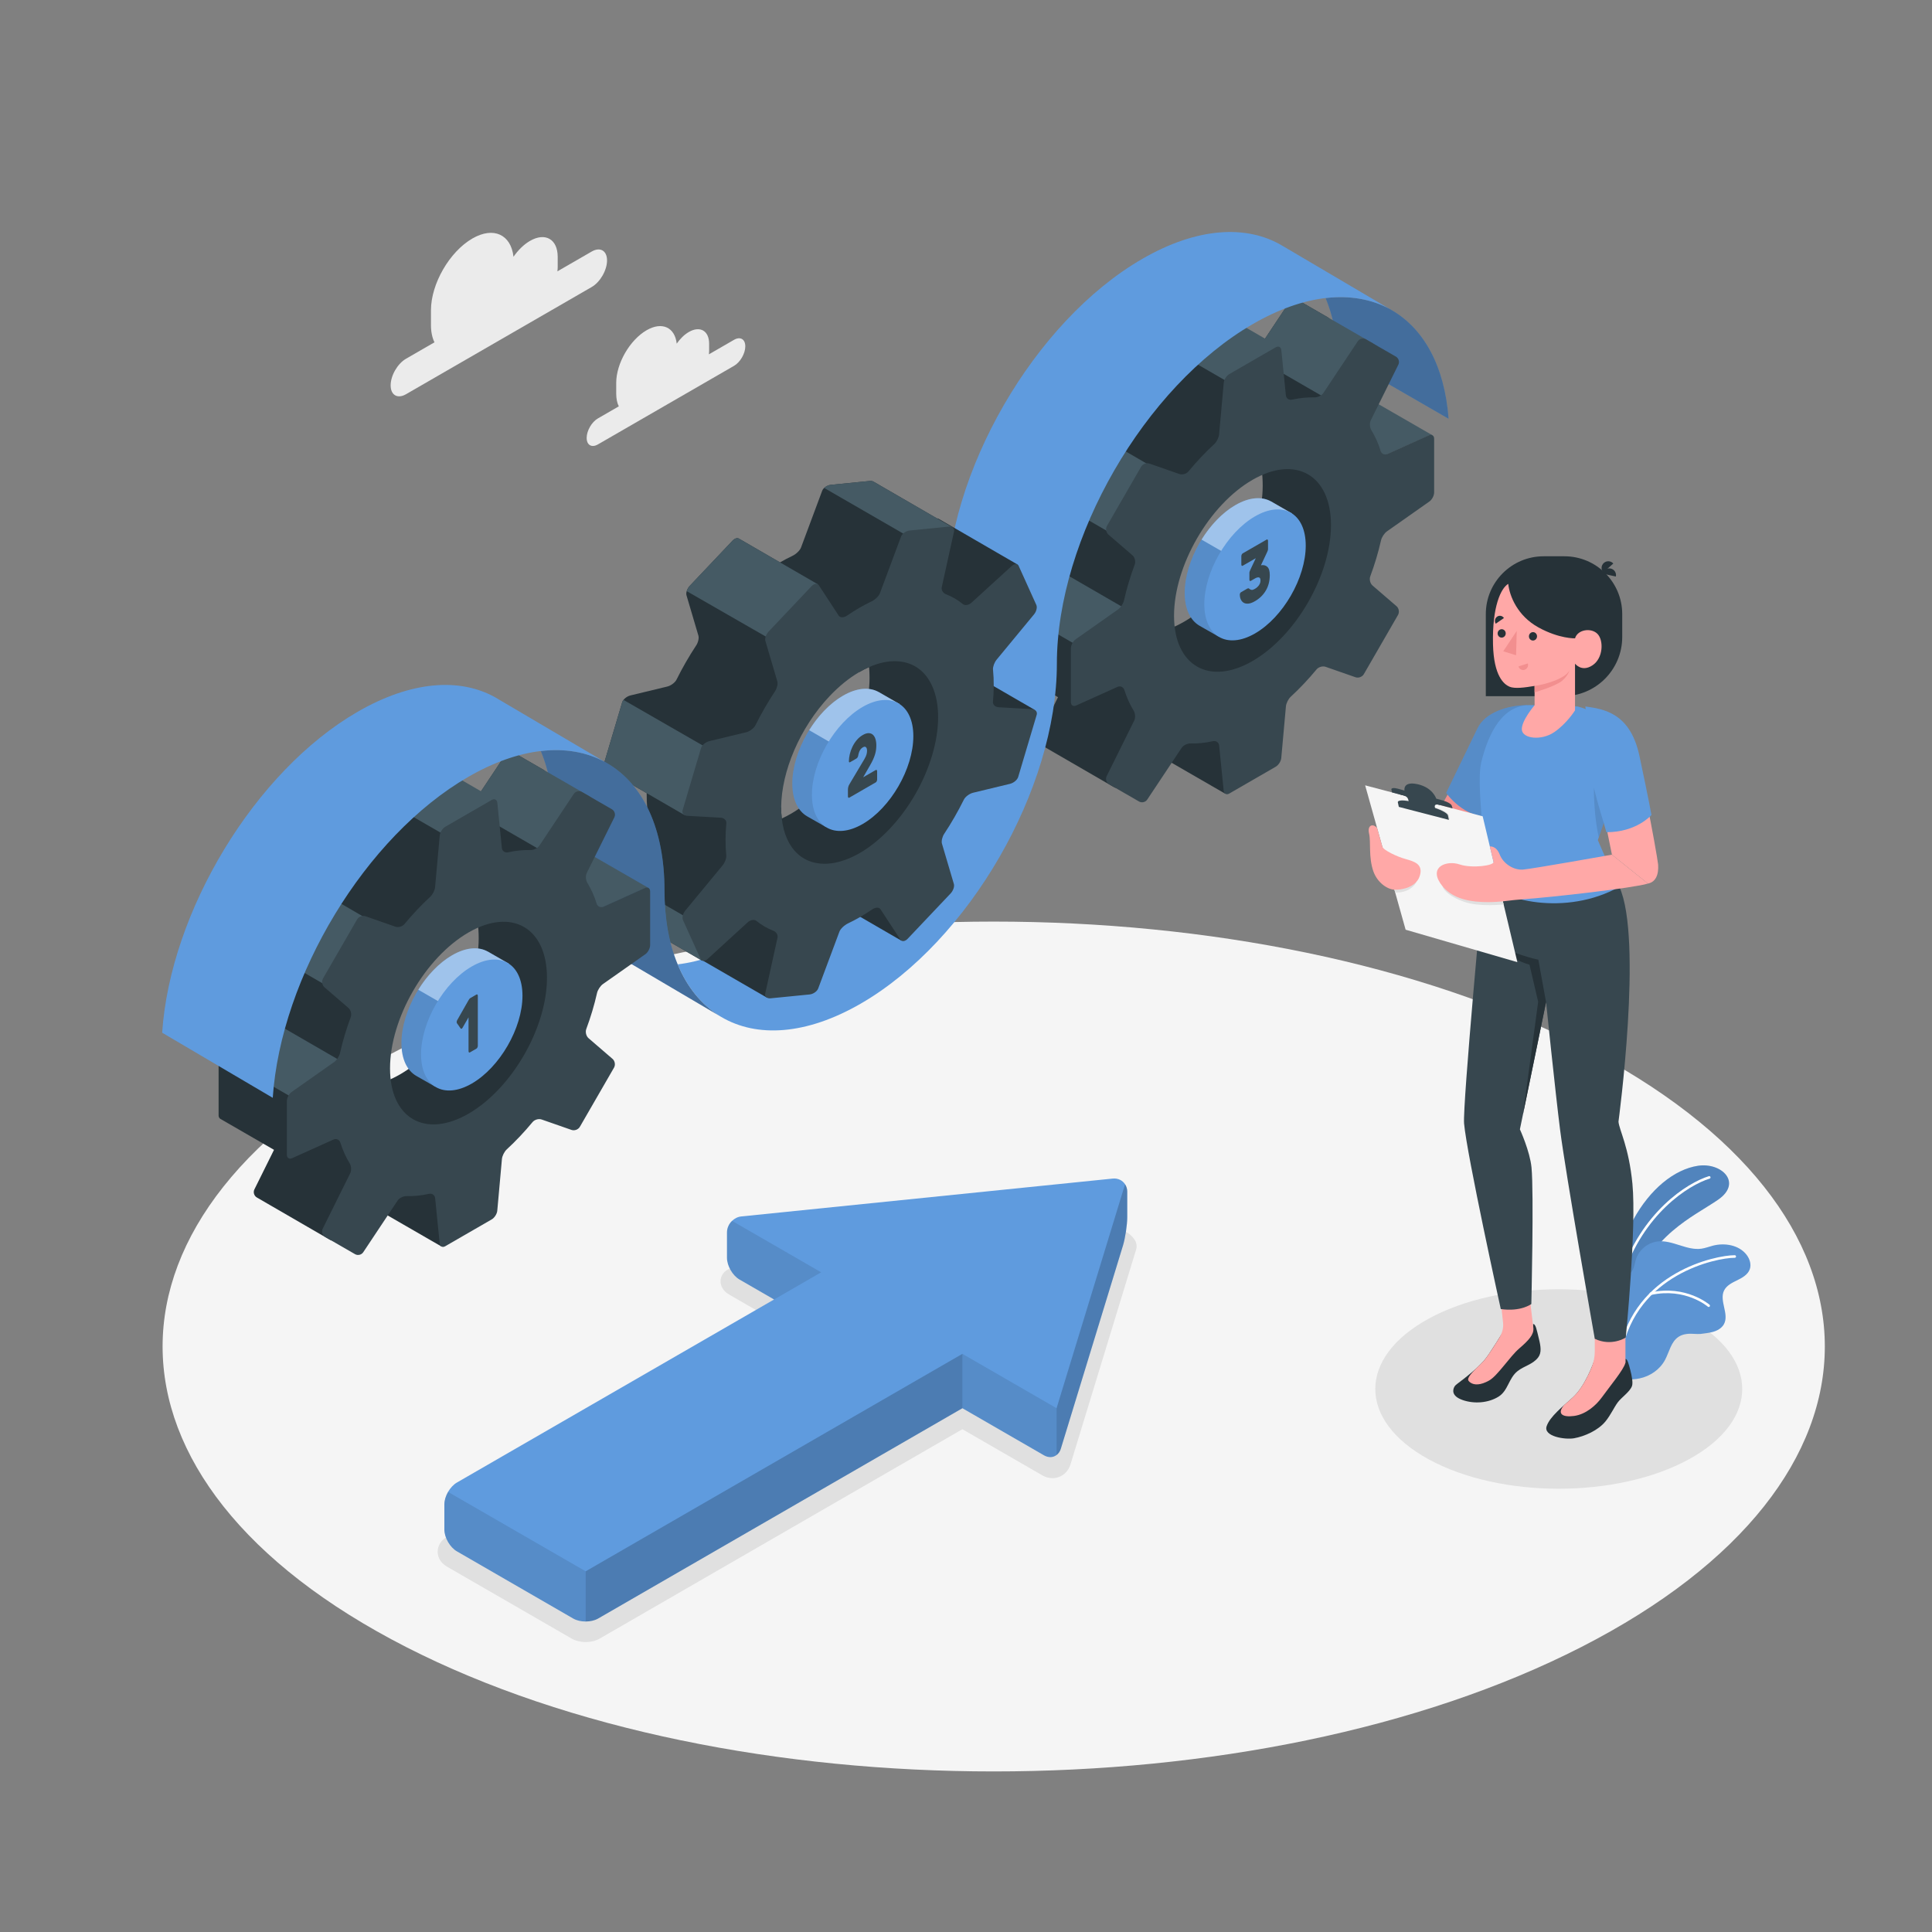 <?xml version="1.0" encoding="UTF-8"?>
<!-- Generator: Adobe Illustrator 27.5.0, SVG Export Plug-In . SVG Version: 6.00 Build 0)  -->
<svg xmlns="http://www.w3.org/2000/svg" xmlns:xlink="http://www.w3.org/1999/xlink" version="1.1" x="0px" y="0px" viewBox="0 0 500 500" style="enable-background:new 0 0 500 500;" xml:space="preserve">
<rect x="0" y="0" width="500" height="500" fill="#808080" stroke="none"/>
<g id="Floor">
	<path id="Floor_16_" style="fill:#F5F5F5;" d="M105.079,426.237c83.999,42.946,220.188,42.947,304.185,0.001   c83.999-42.947,83.999-112.576,0-155.522c-83.999-42.947-220.187-42.947-304.186-0.001   C21.08,313.661,21.08,383.291,105.079,426.237z"></path>
</g>
<g id="Shadows">
	<path id="Shadow_1_" style="fill:#E0E0E0;" d="M151.572,424.964c-1.336,0-2.638-0.326-3.665-0.919l-32.239-18.607   c-1.524-0.88-2.398-2.283-2.398-3.85c0.001-1.566,0.875-2.969,2.399-3.848l90.842-52.424l-17.729-10.236   c-2.587-1.493-2.365-3.58-2.235-4.185c0.13-0.604,0.783-2.599,3.754-2.9l97.388-9.924c0.23-0.022,0.448-0.033,0.662-0.033   c2.185,0,4.178,1.073,5.328,2.872l0,0c0.474,0.74,0.599,1.651,0.342,2.492l-16.979,55.569c-0.664,2.17-2.502,3.572-4.681,3.572   c-0.887,0-1.78-0.245-2.585-0.709l-20.715-11.955l-93.824,54.164C154.21,424.638,152.909,424.964,151.572,424.964z"></path>
	<path id="Shadow_38_" style="fill:#E0E0E0;" d="M436.981,377.721c-18.543,10.081-48.606,10.081-67.149,0   c-18.543-10.078-18.543-26.421,0-36.501c18.543-10.078,48.606-10.078,67.149,0C455.524,351.3,455.524,367.643,436.981,377.721z"></path>
</g>
<g id="Plants">
	<g id="Plants_13_">
		<g id="XMLID_3512_">
			<g id="XMLID_3515_">
				<path id="XMLID_3517_" style="fill:#5F9BDE;" d="M417.991,333.292c0,0,0.419-9.774,4.712-17.639      c4.293-7.865,10.589-13.029,16.738-13.954c6.149-0.925,11.544,4.412,5.203,8.785c-6.341,4.373-17.814,9.189-22.194,24.182      L417.991,333.292z"></path>
				<path id="XMLID_3516_" style="opacity:0.15;" d="M417.991,333.292c0,0,0.419-9.774,4.712-17.639      c4.293-7.865,10.589-13.029,16.738-13.954c6.149-0.925,11.544,4.412,5.203,8.785c-6.341,4.373-17.814,9.189-22.194,24.182      L417.991,333.292z"></path>
			</g>
			<g id="XMLID_3513_">
				<path id="XMLID_3514_" style="fill:#FFFFFF;" d="M419.626,330.646c-0.022-0.003-0.045-0.007-0.067-0.015      c-0.174-0.056-0.269-0.243-0.212-0.417c5.392-16.53,17.342-24.116,22.907-25.818c0.174-0.055,0.359,0.045,0.413,0.22      c0.053,0.175-0.045,0.36-0.22,0.413c-5.452,1.667-17.164,9.119-22.472,25.39C419.928,330.571,419.779,330.663,419.626,330.646z"></path>
			</g>
		</g>
		<g id="XMLID_3037_">
			<g id="XMLID_3505_">
				<g id="XMLID_3510_">
					<path id="XMLID_3511_" style="fill:#5F9BDE;" d="M452.833,328.493c-0.501,1.384-1.916,2.186-3.241,2.831       c-1.317,0.64-2.761,1.338-3.408,2.659c-1.303,2.667,1.387,6.099-0.03,8.706c-0.595,1.093-1.799,1.732-3.006,2.038       c-1.002,0.262-2.036,0.333-3.06,0.492c-0.496,0.025-0.989,0.023-1.472-0.011c-1.427-0.106-2.965-0.064-4.208,0.751       c-1.956,1.288-2.401,3.904-3.498,5.975c-1.316,2.479-3.828,4.218-6.557,4.787c-0.907,0.186-2.598,0.47-3.567,0.016       c-0.076-0.035-0.139-0.069-0.201-0.109c-0.007-0.001-0.013-0.008-0.018-0.015c-0.138-0.135-0.312-0.308-0.388-0.403       c-0.018-0.015-0.029-0.036-0.04-0.058c-0.454-1.303,0.037-2.728-0.036-4.102c-0.004-0.087-0.008-0.168-0.019-0.249       c-0.169-1.592-0.326-3.175-0.475-4.764c-0.281-2.923-0.521-5.856-0.707-8.789c-0.114-1.905-0.49-3.973,0.189-5.823       c0.753-2.035,2.968-2.235,3.67-4.229c0.281-0.795,0.402-1.634,0.671-2.438c0.809-2.356,3.043-4.166,5.521-4.463       c3.858-0.47,7.554,2.421,11.401,1.863c0.996-0.149,1.951-0.522,2.925-0.774c3.095-0.808,6.783-0.171,8.734,2.359       C452.826,325.8,453.286,327.237,452.833,328.493z"></path>
				</g>
				<g id="XMLID_3506_" style="opacity:0.07;">
					<path id="XMLID_3508_" style="fill:#263238;" d="M452.833,328.493c-0.501,1.384-1.916,2.186-3.241,2.831       c-1.317,0.64-2.761,1.338-3.408,2.659c-1.303,2.667,1.387,6.099-0.03,8.706c-0.595,1.093-1.799,1.732-3.006,2.038       c-0.988,0.256-2.028,0.434-3.06,0.492c-0.496,0.025-0.989,0.023-1.472-0.011c-1.427-0.106-2.965-0.064-4.208,0.751       c-1.956,1.288-2.401,3.904-3.498,5.975c-1.316,2.479-3.828,4.218-6.557,4.787c-0.907,0.186-2.598,0.47-3.567,0.016       c-0.076-0.035-0.139-0.069-0.201-0.109c-0.007-0.001-0.013-0.008-0.018-0.015c-0.057-0.033-0.112-0.072-0.16-0.118       c-0.091-0.083-0.167-0.178-0.228-0.285c-0.018-0.015-0.029-0.036-0.04-0.058c-0.602-1.06-0.016-2.907-0.036-4.102       c-0.004-0.087-0.008-0.168-0.019-0.249c-0.169-1.592-0.326-3.175-0.475-4.764c-0.281-2.923-0.521-5.856-0.707-8.789       c-0.114-1.905-0.49-3.973,0.189-5.823c0.753-2.035,2.968-2.235,3.67-4.229c0.281-0.795,0.402-1.634,0.671-2.438       c0.809-2.356,3.043-4.166,5.521-4.463c3.858-0.47,7.554,2.421,11.401,1.863c0.996-0.149,1.951-0.522,2.925-0.774       c3.095-0.808,6.783-0.171,8.734,2.359C452.826,325.8,453.286,327.237,452.833,328.493z"></path>
				</g>
			</g>
			<g id="XMLID_3503_">
				<path id="XMLID_3504_" style="fill:#FFFFFF;" d="M419.391,350.075c-0.009-0.001-0.018-0.003-0.027-0.004      c-0.179-0.034-0.297-0.208-0.262-0.388c3.935-20.45,24.88-24.842,29.853-24.833c0.18,0.002,0.33,0.149,0.331,0.332      c0,0.183-0.149,0.331-0.332,0.331c-4.865-0.008-25.352,4.288-29.203,24.297C419.719,349.979,419.561,350.094,419.391,350.075z"></path>
			</g>
			<g id="XMLID_3501_">
				<path id="XMLID_3502_" style="fill:#FFFFFF;" d="M442.173,338.247c-0.065-0.007-0.128-0.034-0.181-0.08      c-0.057-0.05-5.825-4.987-14.679-3.04c-0.178,0.037-0.356-0.073-0.395-0.252c-0.039-0.179,0.074-0.355,0.252-0.395      c9.195-2.021,15.198,3.137,15.258,3.189c0.138,0.121,0.151,0.33,0.031,0.467C442.385,338.22,442.277,338.258,442.173,338.247z"></path>
			</g>
		</g>
	</g>
</g>
<g id="Clouds">
	<g id="Clouds_2_">
		<path id="Cloud_3_" style="fill:#EBEBEB;" d="M153.125,65.102l-8.867,5.119c0.044-0.396,0.075-0.789,0.075-1.174v-2.569    c0-4.571-3.209-6.424-7.168-4.138c-1.603,0.925-3.078,2.392-4.272,4.108c-0.648-5.748-5.158-7.889-10.636-4.727    c-5.923,3.419-10.724,11.736-10.724,18.575v3.843c0,1.771,0.328,3.263,0.908,4.452l-7.365,4.252    c-2.196,1.268-3.976,4.351-3.976,6.887c0,2.536,1.78,3.563,3.976,2.296l48.05-27.742c2.196-1.268,3.976-4.351,3.976-6.887    C157.101,64.862,155.321,63.834,153.125,65.102z"></path>
		<path id="Cloud_2_" style="fill:#EBEBEB;" d="M189.967,87.945l-6.5,3.753c0.032-0.29,0.055-0.578,0.055-0.861v-1.883    c0-3.351-2.353-4.709-5.255-3.034c-1.175,0.679-2.257,1.754-3.132,3.012c-0.475-4.214-3.781-5.784-7.797-3.465    c-4.342,2.507-7.862,8.603-7.862,13.617v2.817c0,1.299,0.24,2.392,0.666,3.264l-5.399,3.117c-1.61,0.93-2.915,3.19-2.915,5.049    c0,1.859,1.305,2.613,2.915,1.683l35.225-20.337c1.61-0.93,2.915-3.19,2.915-5.049C192.882,87.769,191.577,87.015,189.967,87.945z    "></path>
	</g>
</g>
<g id="Arrow">
	<g id="XMLID_2364_">
		<path id="XMLID_3509_" style="fill:#5F9BDE;" d="M291.731,308.392v6.57c0,2.05-0.5,5.32-1.08,7.3l-16.11,52.67    c-0.21,0.7-0.6,1.26-1.1,1.62c-0.87,0.67-2.08,0.75-3.24,0.09l-21.13-12.2l-94.26,54.42c-0.88,0.51-2.07,0.78-3.24,0.78    c-1.17,0-2.32-0.25-3.21-0.76l-30.1-17.39c-1.8-1.03-3.26-3.55-3.26-5.62v-6.57c0-1.04,0.36-2.18,0.95-3.2    c0.6-1.02,1.41-1.92,2.31-2.43l82.07-47.37l-8.94-5.16c-1.8-1.03-3.25-3.55-3.25-5.62v-6.57c0-1.14,0.51-2.22,1.3-2.99h0.02    c0.64-0.63,1.48-1.06,2.41-1.15l96.12-9.8c1.34-0.13,2.52,0.47,3.17,1.47C291.521,307.022,291.731,307.672,291.731,308.392z"></path>
		<path id="XMLID_2987_" style="opacity:0.1;" d="M151.572,406.653v12.99c-1.17,0-2.325-0.255-3.21-0.765l-30.105-17.385    c-1.8-1.035-3.255-3.555-3.255-5.625v-6.57c0-1.035,0.36-2.175,0.945-3.195L151.572,406.653z"></path>
		<path id="XMLID_3031_" style="opacity:0.1;" d="M212.513,329.271l-12.18,7.035l-8.94-5.16c-1.8-1.035-3.255-3.555-3.255-5.625    v-6.57c0-1.14,0.51-2.22,1.305-2.985h0.015L212.513,329.271z"></path>
		<path id="XMLID_3035_" style="opacity:0.1;" d="M273.442,364.446v12.105c-0.87,0.675-2.085,0.75-3.24,0.09l-21.135-12.195v-14.07    L273.442,364.446z"></path>
		<path id="XMLID_2988_" style="opacity:0.2;" d="M249.067,350.376v14.07l-94.256,54.417c-0.885,0.51-2.07,0.78-3.24,0.78v-12.99    L249.067,350.376z"></path>
		<path id="XMLID_3507_" style="opacity:0.2;" d="M291.731,308.392v6.57c0,2.05-0.5,5.32-1.08,7.3l-16.11,52.67    c-0.21,0.7-0.6,1.26-1.1,1.62v-12.11l17.72-57.96C291.521,307.022,291.731,307.672,291.731,308.392z"></path>
	</g>
</g>
<g id="Gears">
	<g id="XMLID_1193_">
		<g id="XMLID_3277_">
			<path id="XMLID_3307_" style="fill:#5F9BDE;" d="M374.888,108.374l-28.58-16.5c-0.38-5.6-1.5-10.53-3.25-14.74     c6.23-0.73,11.85,0.27,16.59,2.83l0.63,0.37C368.488,85.115,373.878,94.765,374.888,108.374z"></path>
			<path id="XMLID_3311_" style="opacity:0.3;" d="M374.888,108.374l-28.58-16.5c-0.38-5.6-1.5-10.53-3.25-14.74     c6.23-0.73,11.85,0.27,16.59,2.83l0.63,0.37C368.488,85.115,373.878,94.765,374.888,108.374z"></path>
		</g>
		<g id="XMLID_3312_">
			<path id="XMLID_3324_" style="fill:#455A64;" d="M370.714,112.645L370.714,112.645c-0.247-0.067-0.587-0.079-0.958,0.091     l-10.7,4.82c-0.75,0.34-1.53-0.03-1.78-0.82c-0.42-1.35-7.75-2.903-8.35-4.063l4.118-10.215L370.714,112.645z"></path>
			<path id="XMLID_3320_" style="fill:#263238;" d="M353.048,102.493c0,0-0.001-0.024-0.001-0.024     c-0.244-0.139-0.57-0.166-0.93-0.004l-7.898-18.279c0.368-0.742,0.085-1.68-0.633-2.094l-7.739-4.468     c-0.717-0.414-1.671-0.191-2.13,0.499L324.83,91.49c-0.459,0.69-1.5,1.177-2.328,1.155c-1.006-0.026-2.043,0.026-3.104,0.145     v-9.774l-5.938-3.424v0.001c-0.263-0.14-0.608-0.123-0.971,0.087l-12.021,6.94c-0.717,0.414-1.359,1.419-1.433,2.244     l-1.204,13.376c-0.074,0.825-0.641,1.937-1.25,2.498c-2.339,2.154-4.574,4.528-6.678,7.068c-0.528,0.638-1.58,0.942-2.362,0.669     l-7.716-2.695c-0.782-0.273-1.752,0.087-2.166,0.804l-8.837,15.306c-0.414,0.717-0.241,1.737,0.387,2.278l6.192,5.335     c0.628,0.541,0.889,1.604,0.601,2.381c-1.148,3.092-2.086,6.215-2.783,9.318c-0.181,0.808-0.86,1.853-1.538,2.33l-10.982,7.73     c-0.677,0.477-1.227,1.535-1.227,2.363v13.88c0,0.428,0.165,0.737,0.427,0.892l-0.003,0.003l13.918,8.033l-5.076,10.235     c-0.368,0.742-0.085,1.68,0.633,2.094l18.921,10.96c0.717,0.414,1.671,0.191,2.13-0.499l8.598-8.792     c0.04,0.399,0.211,0.681,0.46,0.821l17.626,10.172l0.47-13.799c0,0-3.727-4.811-3.652-5.636l19.21-20.919     c0.781,0.275,1.75-0.083,2.165-0.801l8.837-15.306c0.414-0.717,0.241-1.737-0.386-2.278l8.509-27.093     c0.677-0.477,1.227-1.535,1.227-2.363L353.048,102.493z M306.478,160.878c-5.159,2.979-9.419,3.615-12.517,2.174     c-3.637-1.692,25.866-52.274,28.963-49.512c2.503,2.233,3.861,6.375,3.861,12.165     C326.786,138.655,317.694,154.403,306.478,160.878z"></path>
			<path id="XMLID_3319_" style="fill:#455A64;" d="M355.986,90.976l-2.39,4.83l-7.68,8.86l-9.05-5.23l-12.68-7.33     c0.26-0.17,0.49-0.38,0.64-0.62l8.89-13.36c0.46-0.68,1.39-0.91,2.11-0.51l7.76,4.48l11.77,6.79     C356.066,89.296,356.356,90.236,355.986,90.976z"></path>
			<path id="XMLID_3318_" style="fill:#455A64;" d="M272.494,146.677c-0.249,0.343-0.528,0.656-0.814,0.857l-10.982,7.73     c-0.29,0.204-0.545,0.525-0.755,0.878l18.465,10.682l14.579-8.294L272.494,146.677z"></path>
			<path id="XMLID_3317_" style="fill:#455A64;" d="M279.102,109.704c-0.583,0.054-1.151,0.376-1.443,0.882l-8.837,15.306     c-0.203,0.351-0.261,0.775-0.198,1.18l19.35,11.198l12.096-16.365L279.102,109.704z"></path>
			<path id="XMLID_3316_" style="fill:#455A64;" d="M331.126,89.796v4.4l-10.7,6.18l-21.2-12.25c0.26-0.62,0.73-1.21,1.24-1.5     l12.02-6.94c0.21-0.12,0.42-0.18,0.6-0.18c0.14,0,0.26,0.03,0.37,0.09l5.79,3.33l0.15,0.09l7.99,4.62L331.126,89.796z"></path>
			<path id="XMLID_3313_" style="fill:#37474F;" d="M371.155,127.43v-13.881c0-0.828-0.612-1.224-1.367-0.884l-10.699,4.823     c-0.755,0.34-1.532-0.035-1.782-0.825c-0.622-1.966-1.425-3.737-2.385-5.305c-0.433-0.706-0.531-1.85-0.163-2.592l7.132-14.38     c0.368-0.742,0.085-1.68-0.632-2.094l-7.74-4.468c-0.717-0.414-1.671-0.191-2.13,0.499l-8.888,13.366     c-0.459,0.69-1.499,1.177-2.327,1.155c-1.838-0.048-3.773,0.142-5.787,0.587c-0.809,0.179-1.522-0.306-1.605-1.131l-1.173-11.677     c-0.083-0.824-0.732-1.157-1.449-0.742l-12.021,6.94c-0.717,0.414-1.359,1.419-1.434,2.244l-1.204,13.375     c-0.074,0.825-0.641,1.937-1.25,2.498c-2.339,2.154-4.573,4.528-6.678,7.068c-0.528,0.638-1.579,0.942-2.362,0.669l-7.717-2.695     c-0.782-0.273-1.752,0.087-2.166,0.804l-8.837,15.307c-0.414,0.717-0.241,1.737,0.386,2.278l6.192,5.335     c0.628,0.541,0.889,1.604,0.601,2.381c-1.148,3.092-2.086,6.214-2.782,9.317c-0.181,0.808-0.86,1.853-1.538,2.33l-10.981,7.73     c-0.677,0.477-1.227,1.535-1.227,2.363v13.88c0,0.828,0.612,1.224,1.367,0.883l10.699-4.823c0.755-0.34,1.532,0.035,1.782,0.825     c0.622,1.966,1.424,3.737,2.385,5.305c0.433,0.706,0.53,1.851,0.162,2.593l-7.131,14.379c-0.368,0.742-0.085,1.68,0.633,2.094     l7.739,4.468c0.717,0.414,1.671,0.191,2.13-0.499l8.888-13.365c0.459-0.69,1.5-1.177,2.328-1.156     c1.839,0.048,3.773-0.143,5.787-0.588c0.809-0.178,1.522,0.307,1.605,1.131l1.173,11.678c0.083,0.824,0.732,1.157,1.449,0.742     l12.021-6.941c0.717-0.414,1.359-1.419,1.434-2.244l1.204-13.375c0.074-0.825,0.641-1.936,1.25-2.498     c2.339-2.153,4.573-4.527,6.676-7.066c0.528-0.638,1.58-0.943,2.362-0.67l7.716,2.694c0.782,0.273,1.752-0.087,2.166-0.805     l8.837-15.306c0.414-0.717,0.241-1.737-0.386-2.278l-6.192-5.335c-0.628-0.541-0.889-1.604-0.601-2.381     c1.148-3.093,2.087-6.214,2.783-9.317c0.181-0.808,0.86-1.853,1.538-2.33l10.981-7.73     C370.605,129.317,371.155,128.258,371.155,127.43z M324.149,171.077c-11.216,6.476-20.309,1.226-20.309-11.724     c0-12.95,9.093-28.698,20.309-35.174c11.215-6.475,20.307-1.226,20.307,11.725C344.457,148.854,335.365,164.602,324.149,171.077z     "></path>
			<g id="XMLID_3391_">
				<g id="XMLID_3430_">
					<g id="XMLID_3431_">
						<g id="XMLID_3432_">
							<path id="XMLID_3433_" style="fill:#5F9BDE;" d="M334.35,132.88l-5.341-3.081c-0.002-0.001-0.005-0.002-0.006-0.003         l-0.049-0.028l-0.005,0.008c-2.371-1.339-5.625-1.137-9.224,0.94c-7.247,4.185-13.124,14.362-13.124,22.731         c0,4.178,1.465,7.114,3.832,8.488v0.002l0.011,0.006c0,0,0.001,0.001,0.001,0.001l4.86,2.775l1.161-1.942         c1.199-0.275,2.447-0.704,3.764-1.464c7.247-4.185,13.123-14.362,13.125-22.731c0-1.243-0.167-2.337-0.412-3.352         L334.35,132.88z"></path>
						</g>
					</g>
				</g>
				<g id="XMLID_3393_">
					<path id="XMLID_3429_" style="opacity:0.1;" d="M306.603,153.446c0,4.179,1.462,7.114,3.828,8.487v0.005l0.015,0.005       l4.861,2.776l1.161-1.941c1.196-0.277,2.445-0.706,3.764-1.467c3.878-2.238,7.365-6.2,9.766-10.676l-19.034-10.987       C308.288,143.966,306.603,148.965,306.603,153.446z"></path>
					<path id="XMLID_3410_" style="opacity:0.4;fill:#FFFFFF;" d="M334.351,132.88l-5.34-3.083c-0.005,0-0.005,0-0.005,0       l-0.054-0.03l-0.005,0.01c-2.371-1.339-5.622-1.141-9.223,0.939c-3.369,1.941-6.442,5.182-8.759,8.932l19.034,10.987       c2.09-3.888,3.359-8.166,3.359-12.054c0-1.245-0.168-2.337-0.415-3.354L334.351,132.88z"></path>
				</g>
				<path id="XMLID_3392_" style="fill:#5F9BDE;" d="M324.8,133.627c-7.248,4.185-13.125,14.362-13.125,22.731      c0,8.369,5.876,11.762,13.124,7.577c7.248-4.185,13.124-14.362,13.125-22.731C337.924,132.835,332.048,129.442,324.8,133.627z"></path>
				<g id="XMLID_3435_">
					<path id="XMLID_3438_" style="fill:#37474F;" d="M327.812,139.639c0.096-0.055,0.178-0.049,0.247,0.018       c0.069,0.066,0.105,0.173,0.105,0.32v2.12c0,0.146-0.03,0.298-0.092,0.452c-0.06,0.155-0.116,0.288-0.168,0.398l-1.572,3.347       c0.676-0.124,1.225,0.009,1.65,0.398c0.424,0.388,0.636,1.103,0.636,2.143c0,1.507-0.338,2.835-1.014,3.984       c-0.675,1.15-1.619,2.076-2.831,2.775c-0.623,0.36-1.176,0.565-1.656,0.616c-0.48,0.051-0.886-0.016-1.215-0.199       c-0.329-0.183-0.582-0.461-0.76-0.831c-0.178-0.371-0.271-0.801-0.279-1.289c0-0.12,0.028-0.24,0.084-0.359       c0.057-0.119,0.124-0.201,0.202-0.246l1.637-0.945c0.182-0.105,0.32-0.122,0.415-0.049c0.096,0.072,0.201,0.148,0.319,0.226       c0.116,0.079,0.268,0.128,0.454,0.147c0.186,0.02,0.452-0.071,0.799-0.271c0.415-0.24,0.76-0.545,1.032-0.917       c0.273-0.371,0.41-0.789,0.41-1.256s-0.137-0.728-0.41-0.784c-0.273-0.055-0.617,0.037-1.032,0.277l-1.078,0.623       c-0.096,0.055-0.178,0.049-0.247-0.018c-0.069-0.066-0.104-0.173-0.104-0.32v-1.721c0-0.146,0.031-0.297,0.092-0.452       c0.06-0.155,0.121-0.296,0.182-0.425l1.377-2.935l-3.391,1.957c-0.096,0.055-0.178,0.049-0.247-0.018       c-0.069-0.066-0.103-0.173-0.103-0.32v-2.12c0-0.146,0.034-0.293,0.103-0.44c0.069-0.146,0.151-0.248,0.247-0.303       L327.812,139.639z"></path>
				</g>
			</g>
		</g>
		<path id="XMLID_2363_" style="fill:#5F9BDE;" d="M332.298,63.845l-0.48-0.28c-9.2-5.46-22-4.76-36.14,3.4    c-28.04,16.17-50.77,55.55-50.77,87.94c0,32.4-22.74,71.79-50.78,87.98c-6.63,3.82-12.95,6.01-18.75,6.69    c2.45,5.93,6.15,10.43,10.8,13.32l0.5,0.3c9.2,5.42,21.97,4.69,36.07-3.45c28.04-16.19,50.77-55.58,50.77-87.98    c0-32.39,22.73-71.77,50.78-87.94c6.63-3.83,12.96-6.01,18.76-6.69c6.23-0.73,11.85,0.27,16.59,2.83L332.298,63.845z"></path>
		<g id="XMLID_2178_">
			<g id="XMLID_1195_">
				<path id="XMLID_2969_" style="fill:#263238;" d="M243.088,189.255l24.7-5.54c-0.01-0.01-0.03-0.02-0.05-0.03      c-0.59-0.34-5.64-3.27-10.56-6.11c-4.85-2.81-9.59-5.55-9.8-5.67c-0.19-0.12-0.42-0.19-0.69-0.2l-8.67-0.49      c-0.88-0.05-1.53-0.68-1.46-1.41c0.25-2.9,0.26-5.71,0.01-8.36c-0.06-0.7,0.35-1.84,0.95-2.56l13.87-1.13      c0.59-0.72,11.94-11.67,11.94-11.67c-0.02-0.01-0.04-0.02-0.06-0.03c-1.19-0.69-20.26-11.74-20.38-11.81      c-0.11-0.06-0.25-0.08-0.39-0.08c-5.87-3.39-16.16-9.35-16.4-9.5c-0.25-0.15-0.6-0.23-1-0.19l-10.11,1      c-0.94,0.1-1.93,0.79-2.21,1.54l-5.48,14.7c-0.29,0.76-1.28,1.69-2.21,2.14c-1.07,0.5-2.14,1.07-3.22,1.69l-10.61-6.14      c-0.42-0.28-1.09-0.1-1.64,0.48l-11.1,11.72c-0.67,0.7-1.05,1.79-0.86,2.44l3.09,10.46c0.19,0.65-0.07,1.78-0.57,2.52      c-1.89,2.87-3.6,5.85-5.1,8.87c-0.38,0.76-1.45,1.56-2.41,1.79l-9.5,2.29c-0.96,0.23-1.93,1.03-2.15,1.79l-4.78,16.09      c-0.14,0.47,0.01,0.91,0.36,1.17c0.21,0.17,10.76,6.24,10.76,6.24c-0.01,1.47,0.05,2.91,0.18,4.31      c0.07,0.69-0.34,1.83-0.94,2.56l-9.69,11.72c-0.59,0.73-0.86,1.81-0.58,2.41l4.6,10.17c0.07,0.15,0.17,0.26,0.29,0.33      c0.37,0.22,19.69,11.4,20.41,11.81c0,0.01,0,0.01,0.01,0.01c0.01,0.01,0.01,0.01,0.01,0.01c0.01,0,0.01,0,0.02,0      c0.02-0.01,0.04-0.05,0.06-0.09c0.1,0.06,0.2,0.11,0.3,0.18h0.01c5.77,3.34,15.78,9.13,16.41,9.49      c0.01,0.01,0.02,0.01,0.03,0.02c0.28-0.76,8.61-35.27,8.97-34.72l5.18,7.91c0.05,0.07,0.1,0.13,0.16,0.18l9.87,5.73l10.65,6.17      l-0.01-0.02l-7.7-24.04C232.398,221.755,247.908,192.505,243.088,189.255z M183.288,205.314l37.53-39.61      c1.07,2.37,1.57,5.18,1.55,8.24c0.85-0.5,1.71-0.94,2.55-1.3c0.08,0.87,0.12,1.79,0.12,2.76c0,12.96-9.09,28.7-20.31,35.18      c-0.82,0.47-1.63,0.89-2.4,1.25c-0.12-0.95-0.17-1.93-0.16-2.94C194.158,213.574,186.548,212.505,183.288,205.314z"></path>
			</g>
			<path id="XMLID_1197_" style="fill:#455A64;" d="M181.648,248.593l-0.98-9.458l-24.361-14.065     c-0.115,0.449-0.12,0.886,0.021,1.198l4.6,10.168c0.068,0.15,0.169,0.26,0.294,0.331h0l0.048,0.028     C162.255,237.359,181.645,248.591,181.648,248.593z"></path>
			<path id="XMLID_2983_" style="fill:#455A64;" d="M184.729,194.575l-23.365-13.438c-0.16,0.203-0.284,0.415-0.346,0.625     l-4.782,16.095c-0.14,0.471,0.015,0.903,0.365,1.172c0.014,0.011,0.074,0.048,0.171,0.106l10.529,6.099     c0.033,0.019,0.056,0.032,0.056,0.032l0,0l9.788,5.67L184.729,194.575z"></path>
			<path id="XMLID_2979_" style="fill:#455A64;" d="M177.732,152.996l20.438,11.735l13.484-13.52l-20.399-11.809l-0.001-0.001     c-0.42-0.273-1.086-0.094-1.635,0.485l-11.106,11.723C178.144,151.999,177.877,152.508,177.732,152.996z"></path>
			<path id="XMLID_2985_" style="fill:#455A64;" d="M226.097,124.668c-0.25-0.158-0.595-0.233-0.998-0.193l-10.112,1.002     c-0.612,0.061-1.243,0.378-1.688,0.801l26.582,15.347l6.792-3.921l-0.195-1.237C246.477,136.467,226.429,124.878,226.097,124.668     z"></path>
			<g id="XMLID_3229_">
				<path id="XMLID_3381_" style="fill:#37474F;" d="M267.788,183.714c-0.01-0.01-0.03-0.02-0.05-0.03      c-0.17-0.09-0.39-0.15-0.63-0.16l-8.67-0.49c-0.88-0.05-1.53-0.68-1.46-1.41c0.12-1.37,0.19-2.73,0.2-4.05      c0.01-1.47-0.05-2.91-0.19-4.31c-0.06-0.69,0.35-1.83,0.95-2.56l9.68-11.72c0.6-0.73,0.86-1.81,0.59-2.41l-4.6-10.17      c-0.06-0.14-0.16-0.25-0.28-0.32c-0.02-0.01-0.04-0.02-0.06-0.03c-0.38-0.19-0.95-0.03-1.48,0.46l-10.34,9.44      c-0.73,0.67-1.72,0.82-2.26,0.38c-1.34-1.1-2.82-1.95-4.42-2.57c-0.71-0.28-1.2-1.06-1.04-1.81l3.19-14.47      c0.1-0.44-0.08-0.81-0.44-1.02c-0.25-0.14-0.58-0.2-0.96-0.17l-10.11,1.01c-0.94,0.09-1.93,0.78-2.21,1.54l-5.48,14.7      c-0.28,0.76-1.28,1.69-2.21,2.13c-2.07,0.98-4.16,2.19-6.26,3.63c-0.85,0.57-1.8,0.61-2.17,0.05l-5.17-7.9      c-0.37-0.56-1.2-0.44-1.87,0.25l-11.1,11.73c-0.67,0.7-1.05,1.79-0.86,2.43l3.09,10.47c0.19,0.64-0.07,1.77-0.56,2.52      c-1.9,2.87-3.6,5.84-5.11,8.86c-0.38,0.76-1.45,1.57-2.41,1.8l-9.5,2.29c-0.96,0.23-1.92,1.03-2.15,1.78l-4.78,16.1      c-0.23,0.75,0.31,1.4,1.18,1.45l8.68,0.49c0.88,0.05,1.52,0.68,1.46,1.41c-0.26,2.9-0.27,5.71-0.02,8.36      c0.07,0.7-0.34,1.84-0.94,2.56l-9.68,11.73c-0.6,0.72-0.86,1.8-0.59,2.41l4.6,10.16c0.06,0.15,0.16,0.25,0.28,0.32      c0,0.01,0,0.01,0.01,0.01c0.01,0.01,0.02,0.01,0.03,0.01c0.11,0.06,0.23,0.09,0.36,0.09h0.01c0.34,0,0.74-0.18,1.13-0.53      l10.33-9.45c0.73-0.66,1.72-0.82,2.26-0.38c1.35,1.1,2.83,1.95,4.42,2.57c0.72,0.28,1.21,1.07,1.04,1.81l-3.19,14.48      c-0.09,0.43,0.08,0.78,0.42,0.99c0.01,0.01,0.02,0.01,0.03,0.02c0.24,0.14,0.57,0.21,0.95,0.17l10.11-1      c0.94-0.1,1.93-0.79,2.21-1.54l5.49-14.7c0.28-0.76,1.28-1.69,2.21-2.14c1.06-0.5,2.14-1.07,3.21-1.69      c1.01-0.59,2.03-1.24,3.05-1.93c0.84-0.58,1.8-0.62,2.16-0.06l5.18,7.91c0.07,0.1,0.15,0.18,0.25,0.23      c0.42,0.26,1.07,0.08,1.61-0.49l11.11-11.73c0.66-0.69,1.04-1.79,0.85-2.43l-3.09-10.46c-0.19-0.65,0.08-1.78,0.57-2.52      c1.9-2.87,3.6-5.85,5.1-8.87c0.38-0.76,1.45-1.56,2.42-1.79l9.49-2.29c0.97-0.23,1.93-1.03,2.15-1.79l4.79-16.09      C268.448,184.454,268.238,183.975,267.788,183.714z M217.098,223.035c-0.19,0.05-0.37,0.1-0.56,0.14      c-0.14,0.04-0.27,0.06-0.4,0.09c-0.3,0.06-0.6,0.11-0.9,0.15c-0.354,0.05-0.699,0.078-1.044,0.101      c-0.217,0.014-0.433,0.02-0.647,0.023c-0.102,0.002-0.203,0.001-0.304,0c-4.151-0.047-7.605-2.15-9.525-6.405      c-0.72-1.59-1.18-3.38-1.39-5.3c-0.12-0.95-0.17-1.93-0.16-2.94c0.06-9.17,4.77-20.53,12.54-28.74c2.51-2.65,5.1-4.72,7.66-6.21      c0.85-0.5,1.71-0.94,2.55-1.3c2.52-1.11,4.95-1.62,7.17-1.52c0.03,0,0.05,0,0.08,0.01c0.12,0,0.24,0.01,0.36,0.02      c0.13,0.01,0.25,0.02,0.37,0.04c0.13,0.01,0.26,0.02,0.39,0.05c3.45,0.5,6.27,2.58,7.95,6.28c4.29,9.49-0.63,26.05-10.99,36.98      C225.908,219.085,221.298,221.954,217.098,223.035z"></path>
			</g>
			<line id="XMLID_2177_" style="fill:#263238;" x1="242.885" y1="134.246" x2="263.324" y2="146.08"></line>
			<g id="XMLID_3380_">
				<g id="XMLID_3387_">
					<g id="XMLID_3388_">
						<g id="XMLID_3389_">
							<path id="XMLID_3390_" style="fill:#5F9BDE;" d="M232.798,182.202l-5.341-3.081c-0.002-0.001-0.005-0.002-0.006-0.003         l-0.049-0.028l-0.005,0.008c-2.371-1.339-5.626-1.137-9.224,0.94c-7.247,4.185-13.124,14.362-13.124,22.731         c0,4.178,1.465,7.113,3.832,8.487v0.002l0.011,0.006l0.002,0.001l4.86,2.775l1.161-1.942         c1.199-0.275,2.447-0.703,3.764-1.464c7.247-4.185,13.124-14.362,13.125-22.731c0-1.243-0.167-2.337-0.412-3.352         L232.798,182.202z"></path>
						</g>
					</g>
				</g>
				<g id="XMLID_3384_">
					<path id="XMLID_3386_" style="opacity:0.1;" d="M205.051,202.768c0,4.179,1.462,7.114,3.828,8.487v0.005l0.015,0.005       l4.861,2.776l1.161-1.941c1.196-0.277,2.445-0.706,3.764-1.467c3.878-2.238,7.366-6.2,9.766-10.675l-19.034-10.987       C206.736,193.288,205.051,198.288,205.051,202.768z"></path>
					<path id="XMLID_3385_" style="opacity:0.4;fill:#FFFFFF;" d="M232.799,182.203l-5.34-3.083c-0.005,0-0.005,0-0.005,0       l-0.054-0.03l-0.005,0.01c-2.371-1.339-5.622-1.141-9.223,0.939c-3.369,1.941-6.442,5.182-8.759,8.932l19.034,10.987       c2.09-3.888,3.359-8.166,3.359-12.054c0-1.245-0.168-2.337-0.415-3.354L232.799,182.203z"></path>
				</g>
				<path id="XMLID_3383_" style="fill:#5F9BDE;" d="M223.248,182.95c-7.248,4.185-13.124,14.362-13.125,22.731      c0,8.369,5.876,11.762,13.124,7.577c7.248-4.185,13.124-14.362,13.125-22.731C236.372,182.157,230.496,178.765,223.248,182.95z"></path>
				<g id="XMLID_3440_">
					<path id="XMLID_3441_" style="fill:#37474F;" d="M226.793,192.893c0,0.387-0.026,0.774-0.078,1.164       c-0.051,0.391-0.141,0.792-0.266,1.204c-0.126,0.412-0.29,0.845-0.494,1.295c-0.203,0.451-0.452,0.929-0.747,1.431l-1.818,3.17       l3.261-1.882c0.096-0.056,0.178-0.049,0.247,0.018c0.069,0.066,0.104,0.173,0.104,0.319v2.121c0,0.146-0.034,0.293-0.104,0.439       c-0.069,0.148-0.151,0.248-0.247,0.303l-6.859,3.96c-0.096,0.056-0.178,0.05-0.247-0.018c-0.069-0.066-0.104-0.173-0.104-0.319       v-1.721c0-0.213,0.028-0.443,0.084-0.689c0.057-0.245,0.154-0.48,0.293-0.709l3.884-6.521c0.304-0.521,0.494-0.947,0.571-1.279       c0.078-0.332,0.118-0.632,0.118-0.898c0-0.093-0.012-0.217-0.033-0.371c-0.022-0.154-0.071-0.291-0.149-0.413       c-0.078-0.122-0.188-0.202-0.331-0.239c-0.143-0.038-0.336,0.014-0.578,0.154c-0.243,0.14-0.44,0.316-0.592,0.531       c-0.151,0.213-0.268,0.424-0.35,0.632c-0.083,0.208-0.143,0.405-0.182,0.595c-0.039,0.189-0.068,0.33-0.085,0.42       c-0.044,0.211-0.11,0.373-0.201,0.484c-0.092,0.113-0.197,0.205-0.319,0.275l-1.598,0.922c-0.077,0.045-0.145,0.04-0.201-0.014       c-0.057-0.054-0.084-0.141-0.084-0.262c0.008-0.564,0.086-1.166,0.234-1.805c0.146-0.638,0.369-1.27,0.669-1.896       c0.298-0.625,0.67-1.207,1.117-1.745c0.445-0.536,0.972-0.982,1.578-1.331c0.571-0.33,1.075-0.491,1.513-0.483       c0.438,0.007,0.804,0.143,1.098,0.407c0.294,0.262,0.518,0.633,0.669,1.113C226.717,191.733,226.793,192.28,226.793,192.893z"></path>
				</g>
			</g>
		</g>
		<g id="XMLID_3274_">
			<path id="XMLID_2362_" style="fill:#5F9BDE;" d="M175.378,249.574c-2.21-5.29-3.41-11.73-3.41-19.18     c0-15.98-5.53-27.28-14.51-32.67l-0.91-0.53c-4.74-2.57-10.36-3.57-16.59-2.83c2.2,5.29,3.4,11.72,3.4,19.17     c0,16.11,5.61,27.45,14.71,32.8l28.11,16.56C181.528,260.004,177.828,255.505,175.378,249.574z"></path>
			<path id="XMLID_3230_" style="opacity:0.3;" d="M175.378,249.574c-2.21-5.29-3.41-11.73-3.41-19.18     c0-15.98-5.53-27.28-14.51-32.67l-0.91-0.53c-4.74-2.57-10.36-3.57-16.59-2.83c2.2,5.29,3.4,11.72,3.4,19.17     c0,16.11,5.61,27.45,14.71,32.8l28.11,16.56C181.528,260.004,177.828,255.505,175.378,249.574z"></path>
		</g>
		<g id="XMLID_3181_">
			<path id="XMLID_3182_" style="fill:#455A64;" d="M167.814,229.789L167.814,229.789c-0.247-0.068-0.587-0.079-0.958,0.091     l-10.7,4.82c-0.75,0.34-1.53-0.03-1.78-0.82c-0.42-1.35-7.75-2.903-8.35-4.063l4.118-10.215L167.814,229.789z"></path>
			<path id="XMLID_3298_" style="fill:#263238;" d="M150.148,219.638c0,0-0.001-0.024-0.001-0.024     c-0.244-0.139-0.57-0.166-0.93-0.004l-7.898-18.279c0.368-0.742,0.085-1.68-0.633-2.094l-7.739-4.468     c-0.718-0.414-1.671-0.191-2.13,0.499l-8.887,13.366c-0.459,0.69-1.5,1.177-2.328,1.155c-1.006-0.026-2.043,0.026-3.104,0.145     v-9.774l-5.938-3.424v0.001c-0.263-0.14-0.608-0.123-0.971,0.087l-12.021,6.941c-0.717,0.414-1.359,1.419-1.433,2.244     l-1.204,13.376c-0.074,0.825-0.641,1.937-1.25,2.498c-2.339,2.154-4.574,4.528-6.678,7.068c-0.528,0.638-1.58,0.942-2.362,0.669     l-7.716-2.695c-0.782-0.273-1.752,0.087-2.166,0.804l-8.837,15.306c-0.414,0.717-0.241,1.737,0.386,2.278l6.192,5.335     c0.628,0.541,0.889,1.604,0.601,2.381c-1.148,3.093-2.086,6.215-2.783,9.318c-0.181,0.808-0.86,1.853-1.538,2.33l-10.981,7.73     c-0.677,0.477-1.227,1.535-1.227,2.363v13.88c0,0.428,0.165,0.737,0.427,0.892l-0.003,0.003l13.917,8.033l-5.076,10.235     c-0.368,0.742-0.085,1.68,0.632,2.094l18.921,10.96c0.718,0.414,1.671,0.191,2.13-0.499l8.598-8.792     c0.04,0.399,0.211,0.681,0.46,0.821l17.626,10.172l0.47-13.799c0,0-3.727-4.811-3.652-5.636l19.211-20.919     c0.781,0.275,1.751-0.083,2.165-0.801l8.837-15.306c0.414-0.717,0.241-1.737-0.387-2.278l8.509-27.093     c0.678-0.477,1.227-1.535,1.227-2.363L150.148,219.638z M103.578,278.023c-5.159,2.979-9.42,3.615-12.517,2.174     c-3.637-1.692,25.867-52.274,28.963-49.512c2.503,2.233,3.861,6.375,3.861,12.164C123.886,255.8,114.794,271.547,103.578,278.023     z"></path>
			<g id="XMLID_3361_">
				<g id="XMLID_3358_">
					<g id="XMLID_3363_">
						<g id="XMLID_3364_">
							<path id="XMLID_3366_" style="fill:#5F9BDE;" d="M131.642,249.374l-5.341-3.081c-0.001-0.001-0.005-0.002-0.006-0.003         l-0.049-0.028l-0.005,0.008c-2.371-1.339-5.626-1.137-9.224,0.94c-7.247,4.185-13.123,14.362-13.123,22.731         c0,4.178,1.465,7.114,3.832,8.488v0.002l0.011,0.006l0.002,0.001l4.86,2.775l1.161-1.942         c1.199-0.276,2.447-0.704,3.764-1.464c7.247-4.185,13.124-14.362,13.125-22.731c0-1.243-0.167-2.337-0.412-3.352         L131.642,249.374z"></path>
						</g>
					</g>
				</g>
				<g id="XMLID_3359_">
					<path id="XMLID_3360_" style="opacity:0.1;" d="M103.895,269.939c0,4.179,1.462,7.114,3.829,8.487v0.005l0.015,0.005       l4.861,2.776l1.161-1.941c1.196-0.277,2.445-0.706,3.764-1.467c3.878-2.238,7.366-6.2,9.766-10.676l-19.034-10.987       C105.58,260.459,103.895,265.459,103.895,269.939z"></path>
					<path id="XMLID_3382_" style="opacity:0.4;fill:#FFFFFF;" d="M131.643,249.374l-5.34-3.083c0,0-0.005,0-0.01,0l-0.049-0.03       l-0.005,0.01c-2.371-1.339-5.622-1.141-9.223,0.938c-3.369,1.941-6.442,5.182-8.759,8.932l19.034,10.987       c2.09-3.888,3.359-8.166,3.359-12.054c0-1.245-0.168-2.337-0.415-3.354L131.643,249.374z"></path>
				</g>
				<path id="XMLID_3365_" style="fill:#5F9BDE;" d="M122.092,250.12c-7.248,4.185-13.125,14.362-13.125,22.731      c0,8.369,5.876,11.762,13.124,7.577c7.248-4.185,13.124-14.362,13.125-22.731C135.216,249.328,129.34,245.936,122.092,250.12z"></path>
				<g id="XMLID_3443_">
					<path id="XMLID_3444_" style="fill:#37474F;" d="M118.255,264.798c-0.061-0.085-0.083-0.205-0.065-0.363       c0.018-0.156,0.065-0.304,0.144-0.441l2.792-4.912c0.069-0.12,0.154-0.263,0.254-0.427c0.1-0.163,0.214-0.284,0.345-0.358       l1.585-0.916c0.095-0.055,0.177-0.048,0.246,0.019c0.069,0.066,0.104,0.173,0.104,0.319v12.92c0,0.146-0.034,0.294-0.104,0.44       c-0.069,0.147-0.151,0.247-0.246,0.302l-1.703,0.983c-0.095,0.055-0.178,0.05-0.246-0.018c-0.07-0.065-0.104-0.173-0.104-0.319       v-8.74l-1.546,2.692c-0.078,0.139-0.165,0.227-0.26,0.26c-0.096,0.036-0.174,0.011-0.234-0.074L118.255,264.798z"></path>
				</g>
			</g>
			<path id="XMLID_3305_" style="fill:#455A64;" d="M153.086,208.121l-2.39,4.83l-7.68,8.86l-9.05-5.23l-12.68-7.33     c0.26-0.17,0.49-0.38,0.64-0.62l8.89-13.36c0.46-0.68,1.39-0.91,2.11-0.51l7.76,4.48l11.77,6.79     C153.166,206.441,153.456,207.381,153.086,208.121z"></path>
			<path id="XMLID_3297_" style="fill:#455A64;" d="M69.594,263.822c-0.249,0.343-0.528,0.656-0.814,0.858l-10.981,7.73     c-0.29,0.204-0.545,0.525-0.755,0.878l18.465,10.683l14.579-8.293L69.594,263.822z"></path>
			<path id="XMLID_3295_" style="fill:#455A64;" d="M76.202,226.849c-0.583,0.054-1.151,0.376-1.443,0.882l-8.837,15.306     c-0.203,0.351-0.261,0.775-0.198,1.18l19.35,11.198L97.17,239.05L76.202,226.849z"></path>
			<path id="XMLID_3306_" style="fill:#455A64;" d="M128.226,206.941v4.4l-10.7,6.18l-21.2-12.25c0.26-0.62,0.73-1.21,1.24-1.5     l12.02-6.94c0.21-0.12,0.42-0.18,0.6-0.18c0.14,0,0.26,0.03,0.37,0.09l5.79,3.33l0.15,0.09l7.99,4.62L128.226,206.941z"></path>
			<path id="XMLID_3224_" style="fill:#37474F;" d="M168.255,244.575v-13.881c0-0.828-0.612-1.224-1.367-0.883l-10.699,4.823     c-0.755,0.34-1.532-0.035-1.782-0.825c-0.622-1.966-1.425-3.737-2.385-5.305c-0.433-0.706-0.531-1.85-0.162-2.592l7.132-14.38     c0.368-0.742,0.085-1.68-0.633-2.094l-7.739-4.468c-0.717-0.414-1.671-0.191-2.13,0.499l-8.888,13.366     c-0.459,0.69-1.499,1.177-2.327,1.155c-1.838-0.048-3.773,0.143-5.787,0.587c-0.809,0.179-1.522-0.306-1.605-1.131l-1.173-11.677     c-0.083-0.824-0.732-1.157-1.449-0.742l-12.021,6.94c-0.717,0.414-1.359,1.419-1.434,2.244l-1.204,13.375     c-0.074,0.825-0.641,1.937-1.25,2.498c-2.339,2.154-4.573,4.528-6.678,7.068c-0.529,0.638-1.58,0.942-2.362,0.669l-7.717-2.695     c-0.782-0.273-1.752,0.087-2.166,0.805l-8.837,15.307c-0.414,0.717-0.241,1.737,0.386,2.278l6.192,5.335     c0.628,0.541,0.889,1.604,0.601,2.381c-1.148,3.092-2.086,6.214-2.782,9.317c-0.181,0.808-0.86,1.853-1.538,2.33l-10.981,7.73     c-0.677,0.477-1.227,1.535-1.227,2.363v13.88c0,0.828,0.612,1.224,1.368,0.884l10.7-4.823c0.755-0.341,1.532,0.035,1.782,0.825     c0.622,1.966,1.424,3.737,2.385,5.305c0.433,0.707,0.53,1.851,0.162,2.593l-7.132,14.379c-0.368,0.742-0.085,1.68,0.633,2.094     l7.739,4.468c0.717,0.414,1.671,0.191,2.13-0.499l8.888-13.365c0.459-0.69,1.499-1.177,2.328-1.156     c1.839,0.048,3.773-0.143,5.787-0.587c0.809-0.178,1.522,0.307,1.605,1.131l1.173,11.678c0.083,0.824,0.731,1.157,1.449,0.742     l12.021-6.941c0.717-0.414,1.359-1.419,1.434-2.244l1.204-13.375c0.074-0.825,0.641-1.936,1.25-2.497     c2.339-2.154,4.573-4.527,6.676-7.066c0.528-0.638,1.58-0.943,2.362-0.67l7.717,2.694c0.782,0.273,1.752-0.087,2.166-0.804     l8.837-15.306c0.414-0.717,0.241-1.737-0.386-2.278l-6.192-5.335c-0.627-0.541-0.889-1.604-0.601-2.381     c1.148-3.092,2.087-6.214,2.783-9.317c0.181-0.808,0.86-1.853,1.538-2.33l10.981-7.73     C167.705,246.461,168.255,245.403,168.255,244.575z M121.249,288.222c-11.216,6.475-20.309,1.226-20.309-11.724     s9.093-28.698,20.309-35.174c11.215-6.475,20.307-1.226,20.307,11.725C141.557,265.999,132.464,281.746,121.249,288.222z"></path>
		</g>
		<path id="XMLID_3325_" style="fill:#5F9BDE;" d="M156.548,197.195c-4.74-2.57-10.36-3.57-16.59-2.83    c-5.8,0.68-12.14,2.86-18.77,6.69c-26.64,15.38-48.48,51.7-50.6,83.06l-28.62-16.85c2.11-31.36,23.97-67.69,50.61-83.07    c13.85-8,26.4-8.84,35.56-3.74l1.08,0.64L156.548,197.195z"></path>
	</g>
</g>
<g id="Character">
	<g id="XMLID_1194_">
		<path id="XMLID_3214_" style="fill:#263238;" d="M384.529,180.175h19.987c8.458,0,15.315-6.857,15.315-15.315v-5.934    c0-8.262-6.698-14.96-14.96-14.96h-5.382c-8.262,0-14.96,6.698-14.96,14.96V180.175z"></path>
		<path id="XMLID_3138_" style="fill:#263238;" d="M417.523,145.835l-2.596,2.315c-0.639-0.717-0.576-1.816,0.14-2.455    C415.784,145.056,416.883,145.118,417.523,145.835z"></path>
		<path id="XMLID_3373_" style="fill:#263238;" d="M418.184,149.202l-3.401-0.729c0.201-0.939,1.126-1.537,2.065-1.336    C417.787,147.339,418.385,148.263,418.184,149.202z"></path>
		<g id="XMLID_3367_">
			<path id="XMLID_3213_" style="fill:#263238;" d="M384.014,352.162c-2.049,2.244-4.309,4.041-6.735,5.858     c-0.363,0.272-0.739,0.559-0.935,0.967c-0.318,0.66-0.811,2.295,2.201,3.346c2.943,1.027,6.612,0.786,9.293-0.892     c2.474-1.548,2.584-4.769,4.917-6.605c1.729-1.361,3.889-1.71,5.286-3.488c0.973-1.238,0.72-2.886,0.212-4.925     c-0.554-2.226-0.809-3.911-1.546-3.74l0.121,1.024c-0.919,1.467-5.685,1.901-7.806,0.888     C389.022,344.595,385.351,350.698,384.014,352.162z"></path>
			<path id="XMLID_3212_" style="fill:#FFA8A7;" d="M381.925,354.244c0-0.003,0-0.013,0-0.016c0.716-0.656,1.418-1.333,2.09-2.068     c0.861-0.943,2.694-3.812,3.889-5.733c0.727-1.168,1.255-2.564,1.089-4.103c-0.166-1.539-0.593-5.488-0.593-5.488l7.551-0.534     l0.878,7.404v-0.001c0.182,1.678-1.204,3.168-3.661,5.285c-2.457,2.117-5.578,7.055-7.802,8.297     c-2.224,1.242-3.815,1.196-4.764,0.561C379.625,357.194,379.529,356.692,381.925,354.244z"></path>
			<path id="XMLID_3211_" style="fill:#263238;" d="M412.727,352.836v-1.135c-0.447,1.331-2.523,7.062-5.672,9.933     c-2.503,2.283-5.918,4.92-6.786,7.465c-0.903,2.647,4.752,3.537,7.09,3.123c2.717-0.481,6.233-2.023,8.146-4.374     c1.346-1.653,2.202-3.612,3.163-4.912c0.961-1.3,3.175-2.751,3.695-4.255c0.285-0.826-0.053-2.636-0.454-4.166     c-0.368-1.403-0.766-2.946-1.246-2.814c-0.001,0.171,0,0.865,0,0.865c-0.576,0.638-2.17,1.272-3.967,1.341     C415.534,353.952,412.718,353.722,412.727,352.836z"></path>
			<path id="XMLID_3210_" style="fill:#FFA8A7;" d="M404.79,363.643c0.776-0.693,1.557-1.37,2.266-2.016     c2.2-2.007,3.876-5.41,4.84-7.732c0.55-1.326,0.832-2.741,0.832-4.176v-4.523h7.935v7.362v0v0.001v0.196l-0.04,0.02     c-0.382,1.649-4.023,6.036-6.093,8.895c-1.387,1.918-4.022,4.357-7.171,4.777C404.375,366.847,402.85,365.906,404.79,363.643z"></path>
			<path id="XMLID_3185_" style="fill:#37474F;" d="M419.084,229.511c6.152,13.437-0.222,60.769-0.222,60.769     c0.185,2.18,2.678,6.471,3.607,16.068c1.098,11.339-1.722,39.811-1.722,39.811s-3.674,2.403-8.02,0.319     c0,0-7.563-42.881-8.985-54.155c-1.241-9.839-3.623-32.966-3.623-32.966l-6.77,32.913c0,0,2.596,5.664,3.003,9.863     c0.642,6.632-0.043,35.345-0.043,35.345s-2.712,2.064-7.91,1.298c0,0-8.8-40.03-9.496-48.011     c-0.416-4.767,5.018-63.219,5.018-63.219L419.084,229.511z"></path>
			<path id="XMLID_3184_" style="fill:#263238;" d="M400.119,259.357l-1.997-10.987c0,0-8.45-1.75-12.282-5.353     c0,0,4.02,5.001,9.992,6.639l2.243,9.608l-3.922,29.093L400.119,259.357z"></path>
		</g>
		<g id="XMLID_3267_">
			<path id="XMLID_3183_" style="fill:#FFA8A7;" d="M429.112,223.669c-0.063-0.881-1.714-10.29-2.851-15.552l-11.06,3.39     l1.966,9.682l9.319,7.479C429.404,228.089,429.174,224.551,429.112,223.669z"></path>
			<polygon id="XMLID_3171_" style="fill:#F28F8F;" points="375.618,203.834 370.39,213.419 378.522,220.39 385.971,208.579    "></polygon>
			<path id="XMLID_3169_" style="fill:#5F9BDE;" d="M395.234,182.472c-5.185,0.053-10.895,1.939-12.859,6.004     c-1.964,4.066-8.107,16.728-8.107,16.728s4.583,6.709,11.852,6.237L395.234,182.472z"></path>
			<path id="XMLID_3227_" style="opacity:0.1;" d="M395.234,182.472c-5.185,0.053-10.895,1.939-12.859,6.004     c-1.964,4.066-8.107,16.728-8.107,16.728s4.583,6.709,11.852,6.237L395.234,182.472z"></path>
			<path id="XMLID_3165_" style="fill:#5F9BDE;" d="M408.232,182.831L408.232,182.831c4.697,1.13,8.44,4.352,10.414,8.517     c1.503,3.171,1.519,6.849,0.373,10.166l-5.496,15.9c0,0,2.574,6.22,5.561,12.098c-13.793,7.698-31.016,3.652-35.163-1.966     c-0.175-1.192,0.063-6.563-0.272-12.674c-0.357-6.517-1.252-13.875-0.227-17.903c1.902-7.477,5.465-14.497,12.556-14.497     L408.232,182.831z"></path>
			<path id="XMLID_3156_" style="fill:#5F9BDE;" d="M410.284,182.831c4.707,0.666,11.618,1.614,14.002,12.803     c2.415,11.339,3.112,15.281,3.112,15.281s-3.863,4.494-11.672,4.457l-2.429-8.596L410.284,182.831z"></path>
			<path id="XMLID_3139_" style="opacity:0.1;" d="M415.052,212.99c0,0-1.595-5.052-2.557-9.155c0,0-0.078,7.148,1.279,12.855     L415.052,212.99z"></path>
		</g>
		<g id="XMLID_3241_">
			<path id="XMLID_3071_" style="fill:#FFA8A7;" d="M390.328,151.104c-1.865,1.102-4.169,5.791-3.941,15.622     c0.193,8.332,2.893,10.39,4.249,10.983c1.356,0.593,3.971,0.232,6.514-0.191v5c0,0-3.514,4.081-3.293,6.374     c0.221,2.293,5.074,2.835,8.362,0.595c3.288-2.24,5.396-5.649,5.396-5.649v-12.087c0,0,1.716,2.292,4.524,0.428     c2.808-1.864,2.914-6.479,1.282-8.136c-1.632-1.657-5.15-1.132-5.806,1.157c0,0-4.055,0.148-9.454-2.818     C392.761,159.415,390.686,154.335,390.328,151.104z"></path>
			<path id="XMLID_3052_" style="fill:#263238;" d="M395.688,164.633c-0.03,0.6,0.414,1.109,0.992,1.137     c0.578,0.027,1.071-0.437,1.101-1.038c0.03-0.6-0.414-1.109-0.992-1.137C396.211,163.568,395.719,164.032,395.688,164.633z"></path>
			<path id="XMLID_3038_" style="fill:#F28F8F;" d="M395.409,171.695l-2.433,0.776c0.202,0.697,0.91,1.087,1.582,0.873     C395.23,173.13,395.611,172.392,395.409,171.695z"></path>
			<path id="XMLID_3034_" style="fill:#263238;" d="M387.098,161.416l2.12-1.469c-0.387-0.605-1.175-0.767-1.76-0.361     C386.872,159.991,386.711,160.81,387.098,161.416z"></path>
			<path id="XMLID_3032_" style="fill:#263238;" d="M387.587,163.875c-0.03,0.6,0.414,1.109,0.992,1.137     c0.578,0.027,1.071-0.437,1.101-1.037c0.03-0.6-0.414-1.109-0.992-1.137C388.11,162.81,387.617,163.275,387.587,163.875z"></path>
			<polygon id="XMLID_2984_" style="fill:#F28F8F;" points="392.53,163.275 392.363,169.582 389.043,168.554    "></polygon>
			<path id="XMLID_2968_" style="fill:#F28F8F;" d="M397.149,177.518c2.68-0.352,8.192-1.935,9.051-4.114     c0,0-0.286,1.37-1.933,2.781c-1.647,1.411-7.118,3.001-7.118,3.001V177.518z"></path>
		</g>
		<g id="XMLID_3232_">
			<polygon id="XMLID_2371_" style="fill:#F5F5F5;" points="353.297,203.245 383.715,211.257 392.694,249.007 363.774,240.607         "></polygon>
			<path id="XMLID_2370_" style="fill:#E0E0E0;" d="M366.559,228.224c-0.282,0.771-1.947,2.911-5.488,2.742l-0.438-1.561     L366.559,228.224z"></path>
			<path id="XMLID_2369_" style="fill:#E0E0E0;" d="M373.357,229.405c0.134,1.006,2.203,2.87,5.699,4.035     c3.978,1.326,10.084,0.625,10.084,0.625l-0.547-1.878L373.357,229.405z"></path>
			<path id="XMLID_2368_" style="fill:#E0E0E0;" d="M362.203,208.712c0,0-0.112-0.52-0.251-1.16     c-0.138-0.641,1.647-0.668,3.987-0.061l4.482,1.162c2.341,0.607,4.35,1.619,4.489,2.259l0.251,1.16L362.203,208.712z"></path>
			<g id="XMLID_3233_">
				<path id="XMLID_2367_" style="fill:#37474F;" d="M360.094,204.335c-0.088-0.4,0.635-0.505,1.615-0.235l1.775,0.49      c0,0-0.529-2.509,3.409-1.632c3.938,0.877,4.799,3.726,4.799,3.726s0.848,0.241,1.895,0.538c1.046,0.297,1.995,0.861,2.119,1.26      l0.224,0.722l-15.668-4.125C360.261,205.079,360.182,204.736,360.094,204.335z"></path>
				<path id="XMLID_2366_" style="fill:#37474F;" d="M362.252,205.588c1.436,0.346,2.032,0.537,2.247,1.525      c0.245,1.128,0.345,1.956,0.345,1.956l6.935,1.833c0,0-0.335-1.428-0.442-1.985c-0.107-0.557,0.129-0.892,1.233-0.6l0.094-0.442      l-10.867-2.767L362.252,205.588z"></path>
				<path id="XMLID_3215_" style="fill:#37474F;" d="M362.013,208.821c0,0-0.112-0.519-0.251-1.16      c-0.138-0.641,1.647-0.668,3.987-0.061l4.482,1.162c2.341,0.607,4.35,1.618,4.489,2.259l0.251,1.16L362.013,208.821z"></path>
			</g>
		</g>
		<path id="XMLID_2240_" style="fill:#FFA8A7;" d="M426.485,228.668l-9.319-7.479c0,0-20.593,3.668-23.013,3.859    c-2.42,0.19-5.107-1.519-6.03-3.894c-0.923-2.376-2.548-2.08-2.548-2.08s0.716,3.011,0.945,3.972    c0.229,0.962-5.571,1.751-8.788,0.662c-3.217-1.089-7.873,0.492-4.989,4.872c2.885,4.38,8.493,4.885,12.39,4.888    c1.077,0.001,2.991-0.081,4.872-0.326c1.261-0.164,2.515-0.291,3.783-0.381C401.764,232.193,422.86,229.806,426.485,228.668z"></path>
		<path id="XMLID_2365_" style="fill:#FFA8A7;" d="M356.392,214.281c0,0,1.09,3.886,1.35,4.814c0.26,0.927,3.797,2.612,6.033,3.226    c2.236,0.614,4.681,1.342,3.623,4.468c-0.976,2.883-4.655,3.541-6.528,3.459c-1.873-0.081-4.438-1.872-5.448-4.758    c-1.289-3.681-0.594-7.613-1.106-9.764S355.271,212.999,356.392,214.281z"></path>
	</g>
</g>
</svg>
